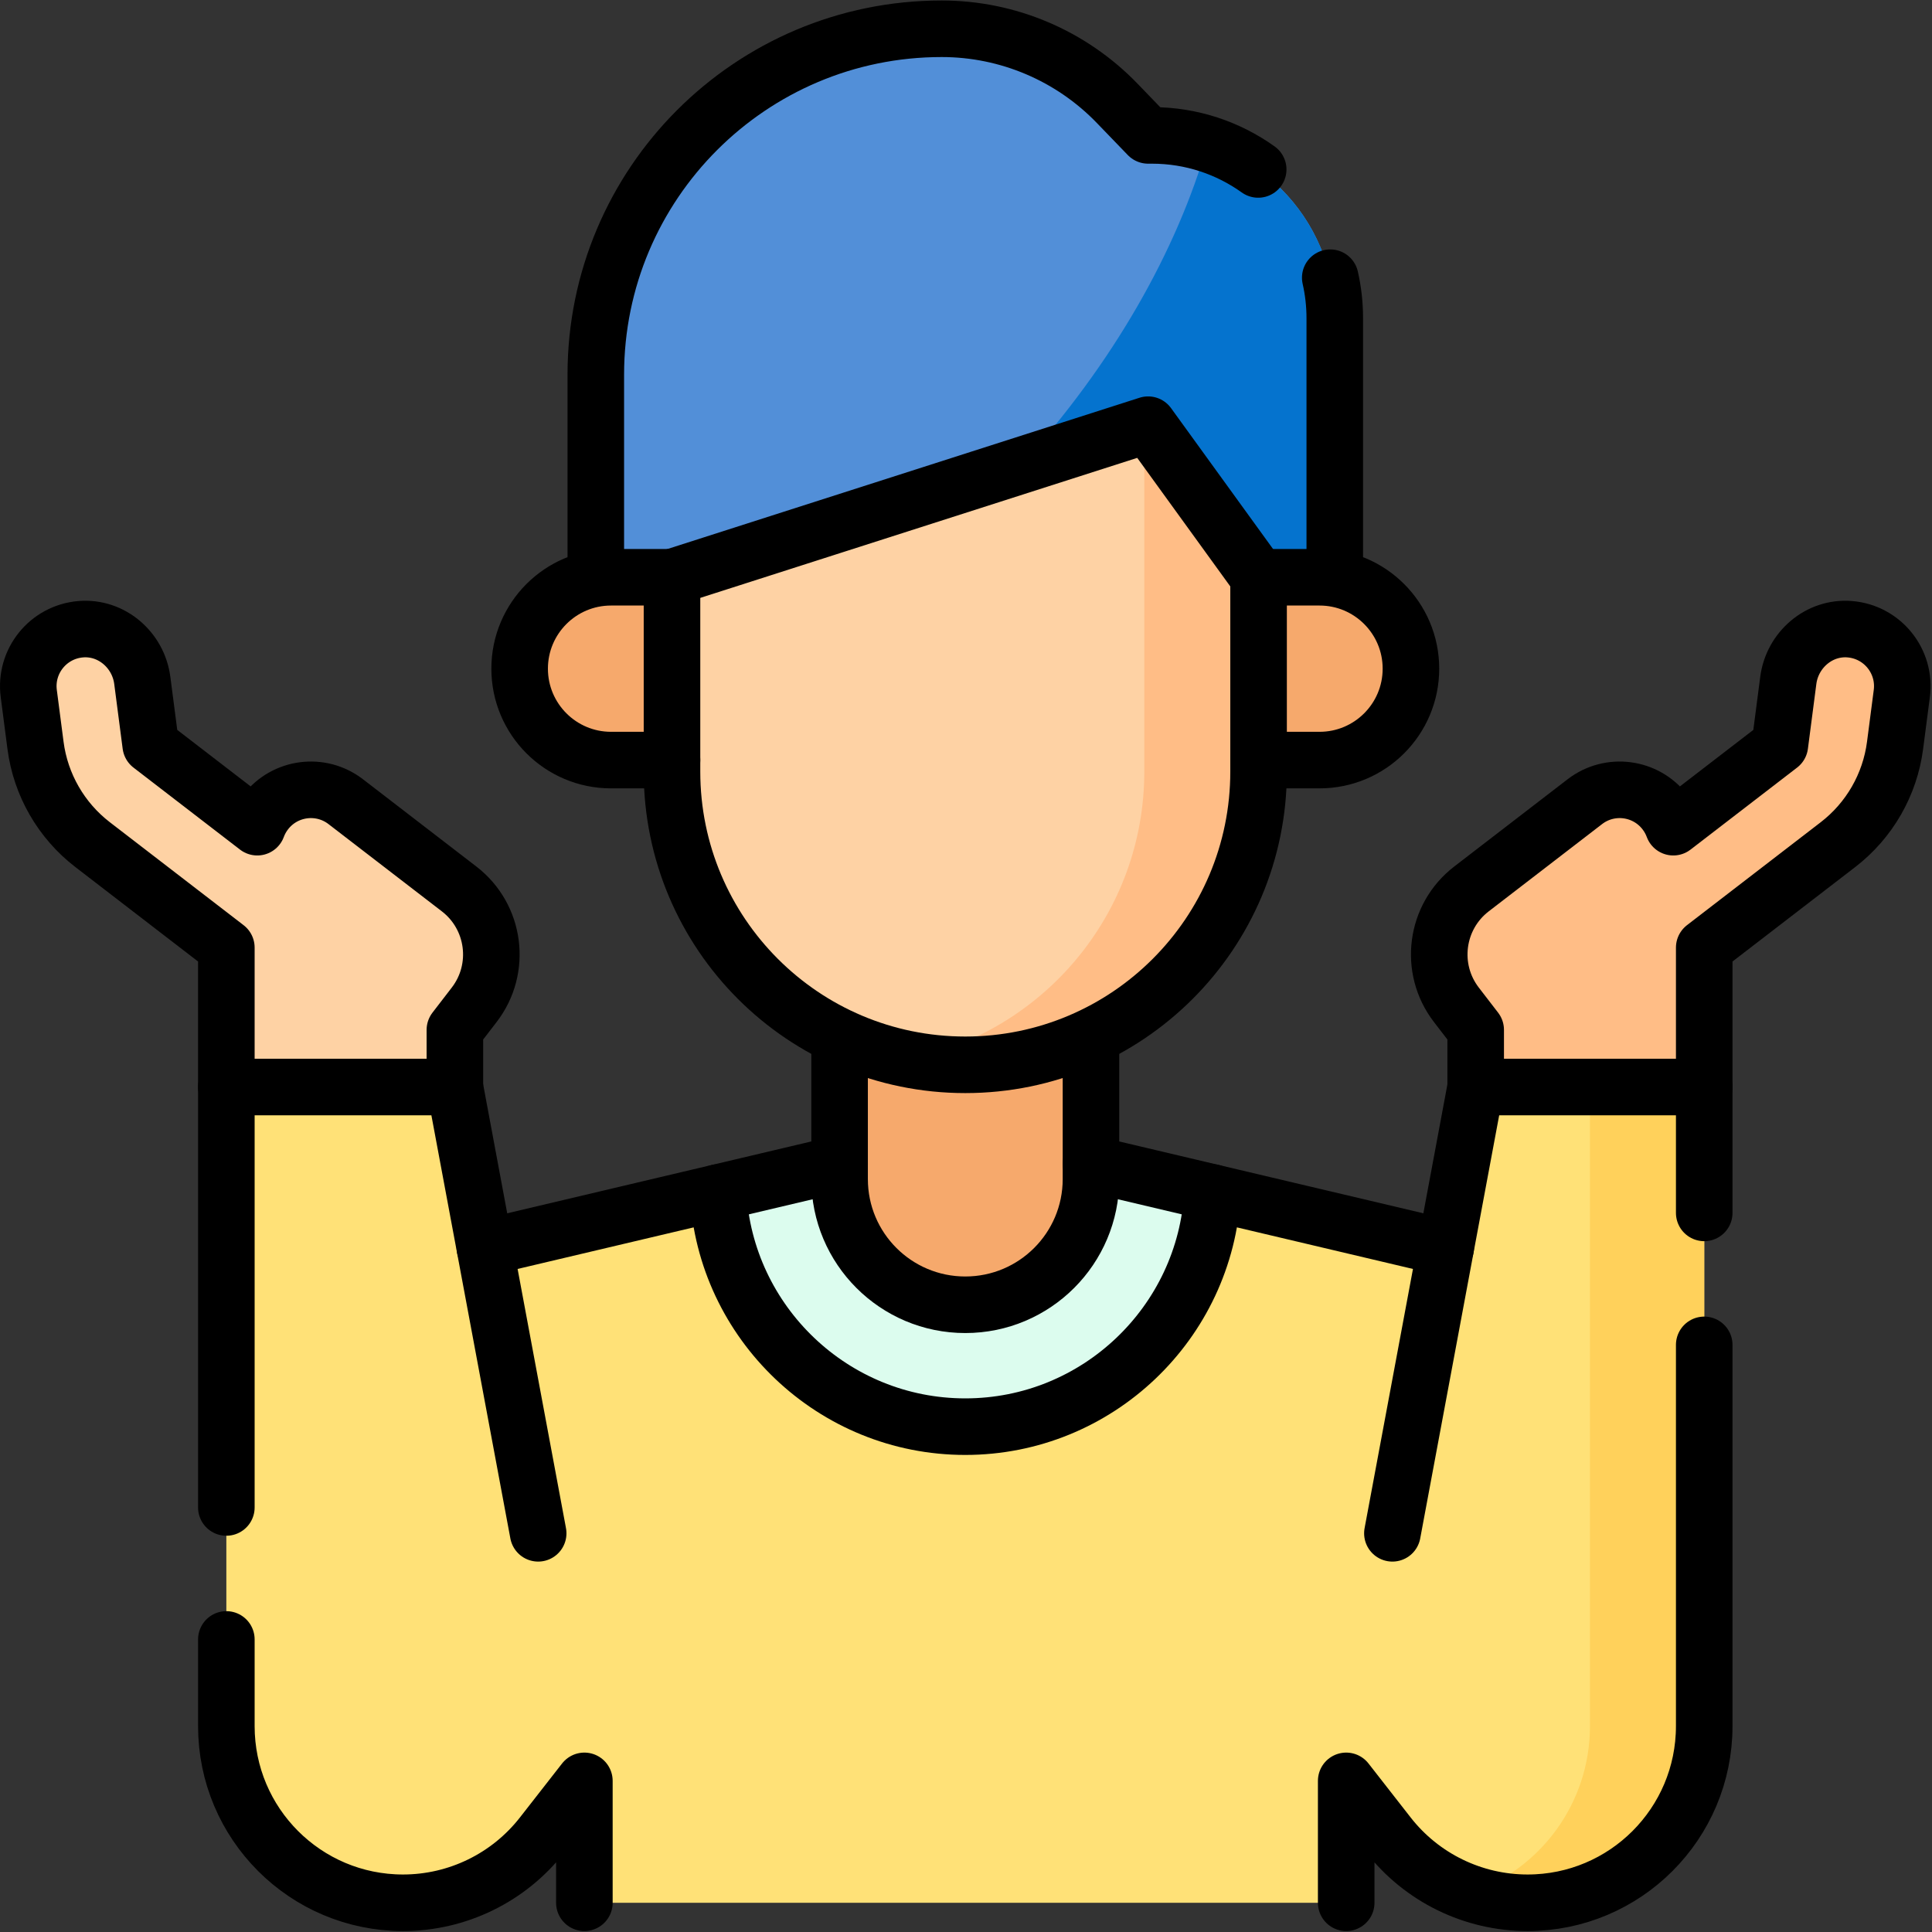 <?xml version="1.0" encoding="UTF-8" standalone="no"?>
<!DOCTYPE svg PUBLIC "-//W3C//DTD SVG 1.1//EN" "http://www.w3.org/Graphics/SVG/1.1/DTD/svg11.dtd">
<svg width="100%" height="100%" viewBox="0 0 683 683" version="1.1" xmlns="http://www.w3.org/2000/svg" xmlns:xlink="http://www.w3.org/1999/xlink" xml:space="preserve" xmlns:serif="http://www.serif.com/" style="fill-rule:evenodd;clip-rule:evenodd;stroke-linecap:round;stroke-linejoin:round;stroke-miterlimit:10;">
    <rect x="0" y="0" width="683" height="683" fill="#333333" stroke="none"/>
    <g transform="matrix(1.333,0,0,-1.333,0,682.667)">
        <g id="g648">
            <g id="g650" transform="matrix(1,0,0,1,289.335,203.472)">
                <path id="path652" d="M0,0L-66.671,0L-194.961,-30.305L-194.961,-163.646L-134.352,-163.646L-134.352,-195.971L67.681,-195.971L67.681,-163.646L128.291,-163.646L128.291,-30.305L0,0Z" style="fill:rgb(255,225,119);fill-rule:nonzero;"/>
            </g>
            <g id="g654">
                <g id="g656">
                    <clipPath id="_clip1">
                        <rect x="0" y="0" width="512" height="512"/>
                    </clipPath>
                    <g clip-path="url(#_clip1)">
                        <g id="g662" transform="matrix(1,0,0,1,106.879,7.5)">
                            <path id="path664" d="M0,0C14.422,0 28.04,6.642 36.919,18.007L48.105,32.325L13.76,216.342L-46.85,216.342L-46.85,46.85C-46.85,20.976 -25.875,0 0,0" style="fill:rgb(255,225,119);fill-rule:nonzero;"/>
                        </g>
                        <g id="g666" transform="matrix(1,0,0,1,21.428,345.257)">
                            <path id="path668" d="M0,0C8.131,0.671 15.255,-5.482 16.307,-13.572L18.543,-30.752L46.803,-52.504C47.321,-51.102 48.055,-49.752 49.016,-48.505C54.12,-41.873 63.634,-40.635 70.265,-45.74L100.33,-68.881C109.92,-76.264 111.711,-90.022 104.329,-99.613L99.21,-106.262L99.21,-121.415L38.601,-121.415L38.601,-84.434C20.931,-70.833 3.131,-57.132 3.131,-57.132C-5.206,-50.715 -10.652,-41.249 -12.009,-30.817L-13.799,-17.058C-14.911,-8.519 -8.682,-0.717 0,0" style="fill:rgb(254,210,164);fill-rule:nonzero;"/>
                        </g>
                        <g id="g670" transform="matrix(1,0,0,1,256,133.77)">
                            <path id="path672" d="M0,0C35.007,0 63.698,27.538 65.56,62.089L33.335,69.701L-33.335,69.701L-65.56,62.089C-63.698,27.538 -35.007,0 0,0" style="fill:rgb(220,252,238);fill-rule:nonzero;"/>
                        </g>
                        <g id="g674" transform="matrix(1,0,0,1,256,166.096)">
                            <path id="path676" d="M0,0C-18.411,0 -33.335,14.925 -33.335,33.335L-33.335,72.732L33.335,72.732L33.335,33.335C33.335,14.925 18.411,0 0,0" style="fill:rgb(246,169,108);fill-rule:nonzero;"/>
                        </g>
                        <g id="g678" transform="matrix(1,0,0,1,256,229.736)">
                            <path id="path680" d="M0,0C-42.958,0 -77.783,34.824 -77.783,77.782L-77.783,169.707L77.782,169.707L77.782,77.782C77.782,34.824 42.958,0 0,0" style="fill:rgb(254,210,164);fill-rule:nonzero;"/>
                        </g>
                        <g id="g682" transform="matrix(1,0,0,1,303.478,399.443)">
                            <path id="path684" d="M0,0L0,-91.925C0,-129.697 -26.927,-161.169 -62.63,-168.22C-57.728,-169.189 -52.664,-169.707 -47.478,-169.707L-47.477,-169.707C-4.519,-169.707 30.305,-134.883 30.305,-91.925L30.305,0L0,0Z" style="fill:rgb(255,189,134);fill-rule:nonzero;"/>
                        </g>
                        <g id="g686" transform="matrix(1,0,0,1,249.743,504.5)">
                            <path id="path688" d="M0,0C17.554,0 34.353,-7.138 46.538,-19.774L54.745,-28.285L55.755,-28.285C82.534,-28.285 104.243,-49.993 104.243,-76.772L104.243,-153.545L84.039,-153.545L84.039,-145.463L54.745,-105L-71.526,-145.463L-71.526,-153.545L-91.729,-153.545L-91.729,-91.729C-91.729,-41.068 -50.66,0 0,0" style="fill:rgb(82,143,216);fill-rule:nonzero;"/>
                        </g>
                        <g id="g690" transform="matrix(1,0,0,1,320.235,473.928)">
                            <path id="path692" d="M0,0C-8.09,-28.203 -24.998,-58.173 -49.616,-85.281L-15.747,-74.428L13.548,-114.891L13.548,-122.973L33.751,-122.973L33.751,-46.2C33.751,-24.56 19.572,-6.238 0,0" style="fill:rgb(5,115,206);fill-rule:nonzero;"/>
                        </g>
                        <g id="g694" transform="matrix(1,0,0,1,349.945,310.549)">
                            <path id="path696" d="M0,0L-16.163,0L-16.163,48.488L0,48.488C13.389,48.488 24.244,37.633 24.244,24.244C24.244,10.854 13.389,0 0,0" style="fill:rgb(246,169,108);fill-rule:nonzero;"/>
                        </g>
                        <g id="g698" transform="matrix(1,0,0,1,162.055,310.549)">
                            <path id="path700" d="M0,0L16.163,0L16.163,48.488L0,48.488C-13.39,48.488 -24.244,37.633 -24.244,24.244C-24.244,10.854 -13.39,0 0,0" style="fill:rgb(246,169,108);fill-rule:nonzero;"/>
                        </g>
                        <g id="g702" transform="matrix(1,0,0,1,405.121,7.5)">
                            <path id="path704" d="M0,0C-14.422,0 -28.04,6.642 -36.919,18.007L-48.105,32.325L-13.76,216.342L46.85,216.342L46.85,46.85C46.85,20.976 25.875,0 0,0" style="fill:rgb(255,225,119);fill-rule:nonzero;"/>
                        </g>
                        <g id="g706" transform="matrix(1,0,0,1,421.667,223.842)">
                            <path id="path708" d="M0,0L0,-169.492C0,-190.055 -13.254,-207.511 -31.681,-213.817C-26.863,-215.462 -21.759,-216.342 -16.545,-216.342C9.329,-216.342 30.305,-195.366 30.305,-169.492L30.305,0L0,0Z" style="fill:rgb(255,209,91);fill-rule:nonzero;"/>
                        </g>
                        <g id="g710" transform="matrix(1,0,0,1,490.572,345.257)">
                            <path id="path712" d="M0,0C-8.131,0.671 -15.255,-5.482 -16.307,-13.572L-18.543,-30.752L-46.803,-52.504C-47.321,-51.102 -48.055,-49.752 -49.016,-48.505C-54.12,-41.873 -63.634,-40.635 -70.265,-45.74L-100.33,-68.881C-109.92,-76.264 -111.711,-90.022 -104.329,-99.613L-99.21,-106.262L-99.21,-121.415L-38.601,-121.415L-38.601,-84.434C-20.931,-70.833 -3.131,-57.132 -3.131,-57.132C5.206,-50.715 10.652,-41.249 12.009,-30.817L13.799,-17.058C14.911,-8.519 8.682,-0.717 0,0" style="fill:rgb(255,189,134);fill-rule:nonzero;"/>
                        </g>
                        <g id="g714" transform="matrix(1,0,0,1,190.44,195.859)">
                            <path id="path716" d="M0,0C1.861,-34.551 30.553,-62.089 65.56,-62.089C100.567,-62.089 129.258,-34.551 131.12,0" style="fill:none;fill-rule:nonzero;stroke:black;stroke-width:15px;"/>
                        </g>
                        <g id="g718" transform="matrix(1,0,0,1,289.335,236.807)">
                            <path id="path720" d="M0,0L0,-37.376C0,-55.787 -14.925,-70.711 -33.335,-70.711C-51.746,-70.711 -66.671,-55.787 -66.671,-37.376L-66.671,0" style="fill:none;fill-rule:nonzero;stroke:black;stroke-width:15px;"/>
                        </g>
                        <g id="g722" transform="matrix(1,0,0,1,352.79,438.48)">
                            <path id="path724" d="M0,0C0.79,-3.46 1.2,-7.05 1.2,-10.75L1.2,-79.44" style="fill:none;fill-rule:nonzero;stroke:black;stroke-width:15px;"/>
                        </g>
                        <g id="g726" transform="matrix(1,0,0,1,158.01,359.04)">
                            <path id="path728" d="M0,0L0,53.73C0,104.39 41.07,145.46 91.73,145.46C100.51,145.46 109.1,143.68 117.02,140.31C124.93,136.95 132.18,132 138.27,125.69L146.48,117.18L147.49,117.18C158,117.18 167.73,113.83 175.67,108.15" style="fill:none;fill-rule:nonzero;stroke:black;stroke-width:15px;"/>
                        </g>
                        <g id="g730" transform="matrix(1,0,0,1,333.783,359.036)">
                            <path id="path732" d="M0,0L-29.295,40.463L-155.565,0" style="fill:none;fill-rule:nonzero;stroke:black;stroke-width:15px;"/>
                        </g>
                        <g id="g734" transform="matrix(1,0,0,1,178.218,359.036)">
                            <path id="path736" d="M0,0L-16.163,0C-29.552,0 -40.406,-10.854 -40.406,-24.244C-40.406,-37.633 -29.552,-48.488 -16.163,-48.488L0,-48.488" style="fill:none;fill-rule:nonzero;stroke:black;stroke-width:15px;"/>
                        </g>
                        <g id="g738" transform="matrix(1,0,0,1,333.783,359.036)">
                            <path id="path740" d="M0,0L16.163,0C29.552,0 40.406,-10.854 40.406,-24.244C40.406,-37.633 29.552,-48.488 16.163,-48.488L0,-48.488" style="fill:none;fill-rule:nonzero;stroke:black;stroke-width:15px;"/>
                        </g>
                        <g id="g742" transform="matrix(1,0,0,1,333.783,359.036)">
                            <path id="path744" d="M0,0L0,-51.518C0,-94.476 -34.824,-129.301 -77.782,-129.301L-77.783,-129.301C-120.741,-129.301 -155.565,-94.476 -155.565,-51.518L-155.565,0" style="fill:none;fill-rule:nonzero;stroke:black;stroke-width:15px;"/>
                        </g>
                        <g id="g746" transform="matrix(1,0,0,1,490.572,345.257)">
                            <path id="path748" d="M0,0C-8.131,0.671 -15.255,-5.482 -16.307,-13.572L-18.543,-30.752L-46.803,-52.504C-47.321,-51.102 -48.055,-49.752 -49.016,-48.505C-54.12,-41.873 -63.634,-40.635 -70.265,-45.74L-100.33,-68.881C-109.92,-76.264 -111.711,-90.022 -104.329,-99.613L-99.21,-106.262L-99.21,-121.415L-38.601,-121.415L-38.601,-84.434C-20.931,-70.833 -3.131,-57.132 -3.131,-57.132C5.206,-50.715 10.652,-41.249 12.009,-30.817L13.799,-17.058C14.911,-8.519 8.682,-0.717 0,0Z" style="fill:none;fill-rule:nonzero;stroke:black;stroke-width:15px;"/>
                        </g>
                        <g id="g750" transform="matrix(1,0,0,1,391.362,223.842)">
                            <path id="path752" d="M0,0L-22.09,-118.356" style="fill:none;fill-rule:nonzero;stroke:black;stroke-width:15px;"/>
                        </g>
                        <g id="g754" transform="matrix(1,0,0,1,451.97,190.46)">
                            <path id="path756" d="M0,0L0,33.38" style="fill:none;fill-rule:nonzero;stroke:black;stroke-width:15px;"/>
                        </g>
                        <g id="g758" transform="matrix(1,0,0,1,451.97,155.46)">
                            <path id="path760" d="M0,0L0,-101.11C0,-114.04 -5.24,-125.76 -13.72,-134.24C-22.2,-142.72 -33.91,-147.96 -46.85,-147.96C-61.27,-147.96 -74.89,-141.32 -83.77,-129.95L-94.95,-115.63L-94.95,-147.96" style="fill:none;fill-rule:nonzero;stroke:black;stroke-width:15px;"/>
                        </g>
                        <g id="g762" transform="matrix(1,0,0,1,289.335,203.472)">
                            <path id="path764" d="M0,0L94.077,-22.223" style="fill:none;fill-rule:nonzero;stroke:black;stroke-width:15px;"/>
                        </g>
                        <g id="g766" transform="matrix(1,0,0,1,21.428,345.257)">
                            <path id="path768" d="M0,0C8.131,0.671 15.255,-5.482 16.307,-13.572L18.543,-30.752L46.803,-52.504C47.321,-51.102 48.055,-49.752 49.016,-48.505C54.12,-41.873 63.634,-40.635 70.265,-45.74L100.33,-68.881C109.92,-76.264 111.711,-90.022 104.329,-99.613L99.21,-106.262L99.21,-121.415L38.601,-121.415L38.601,-84.434C20.931,-70.833 3.131,-57.132 3.131,-57.132C-5.206,-50.715 -10.652,-41.249 -12.009,-30.817L-13.799,-17.058C-14.911,-8.519 -8.682,-0.717 0,0Z" style="fill:none;fill-rule:nonzero;stroke:black;stroke-width:15px;"/>
                        </g>
                        <g id="g770" transform="matrix(1,0,0,1,120.638,223.842)">
                            <path id="path772" d="M0,0L22.09,-118.356" style="fill:none;fill-rule:nonzero;stroke:black;stroke-width:15px;"/>
                        </g>
                        <g id="g774" transform="matrix(1,0,0,1,60.03,112.34)">
                            <path id="path776" d="M0,0L0,111.5" style="fill:none;fill-rule:nonzero;stroke:black;stroke-width:15px;"/>
                        </g>
                        <g id="g778" transform="matrix(1,0,0,1,60.03,77.34)">
                            <path id="path780" d="M0,0L0,-22.99C0,-35.92 5.24,-47.64 13.72,-56.12C22.2,-64.6 33.91,-69.84 46.85,-69.84C61.27,-69.84 74.89,-63.2 83.77,-51.83L94.95,-37.51L94.95,-69.84" style="fill:none;fill-rule:nonzero;stroke:black;stroke-width:15px;"/>
                        </g>
                        <g id="g782" transform="matrix(1,0,0,1,222.665,203.472)">
                            <path id="path784" d="M0,0L-94.077,-22.223" style="fill:none;fill-rule:nonzero;stroke:black;stroke-width:15px;"/>
                        </g>
                    </g>
                </g>
            </g>
        </g>
    </g>
</svg>
